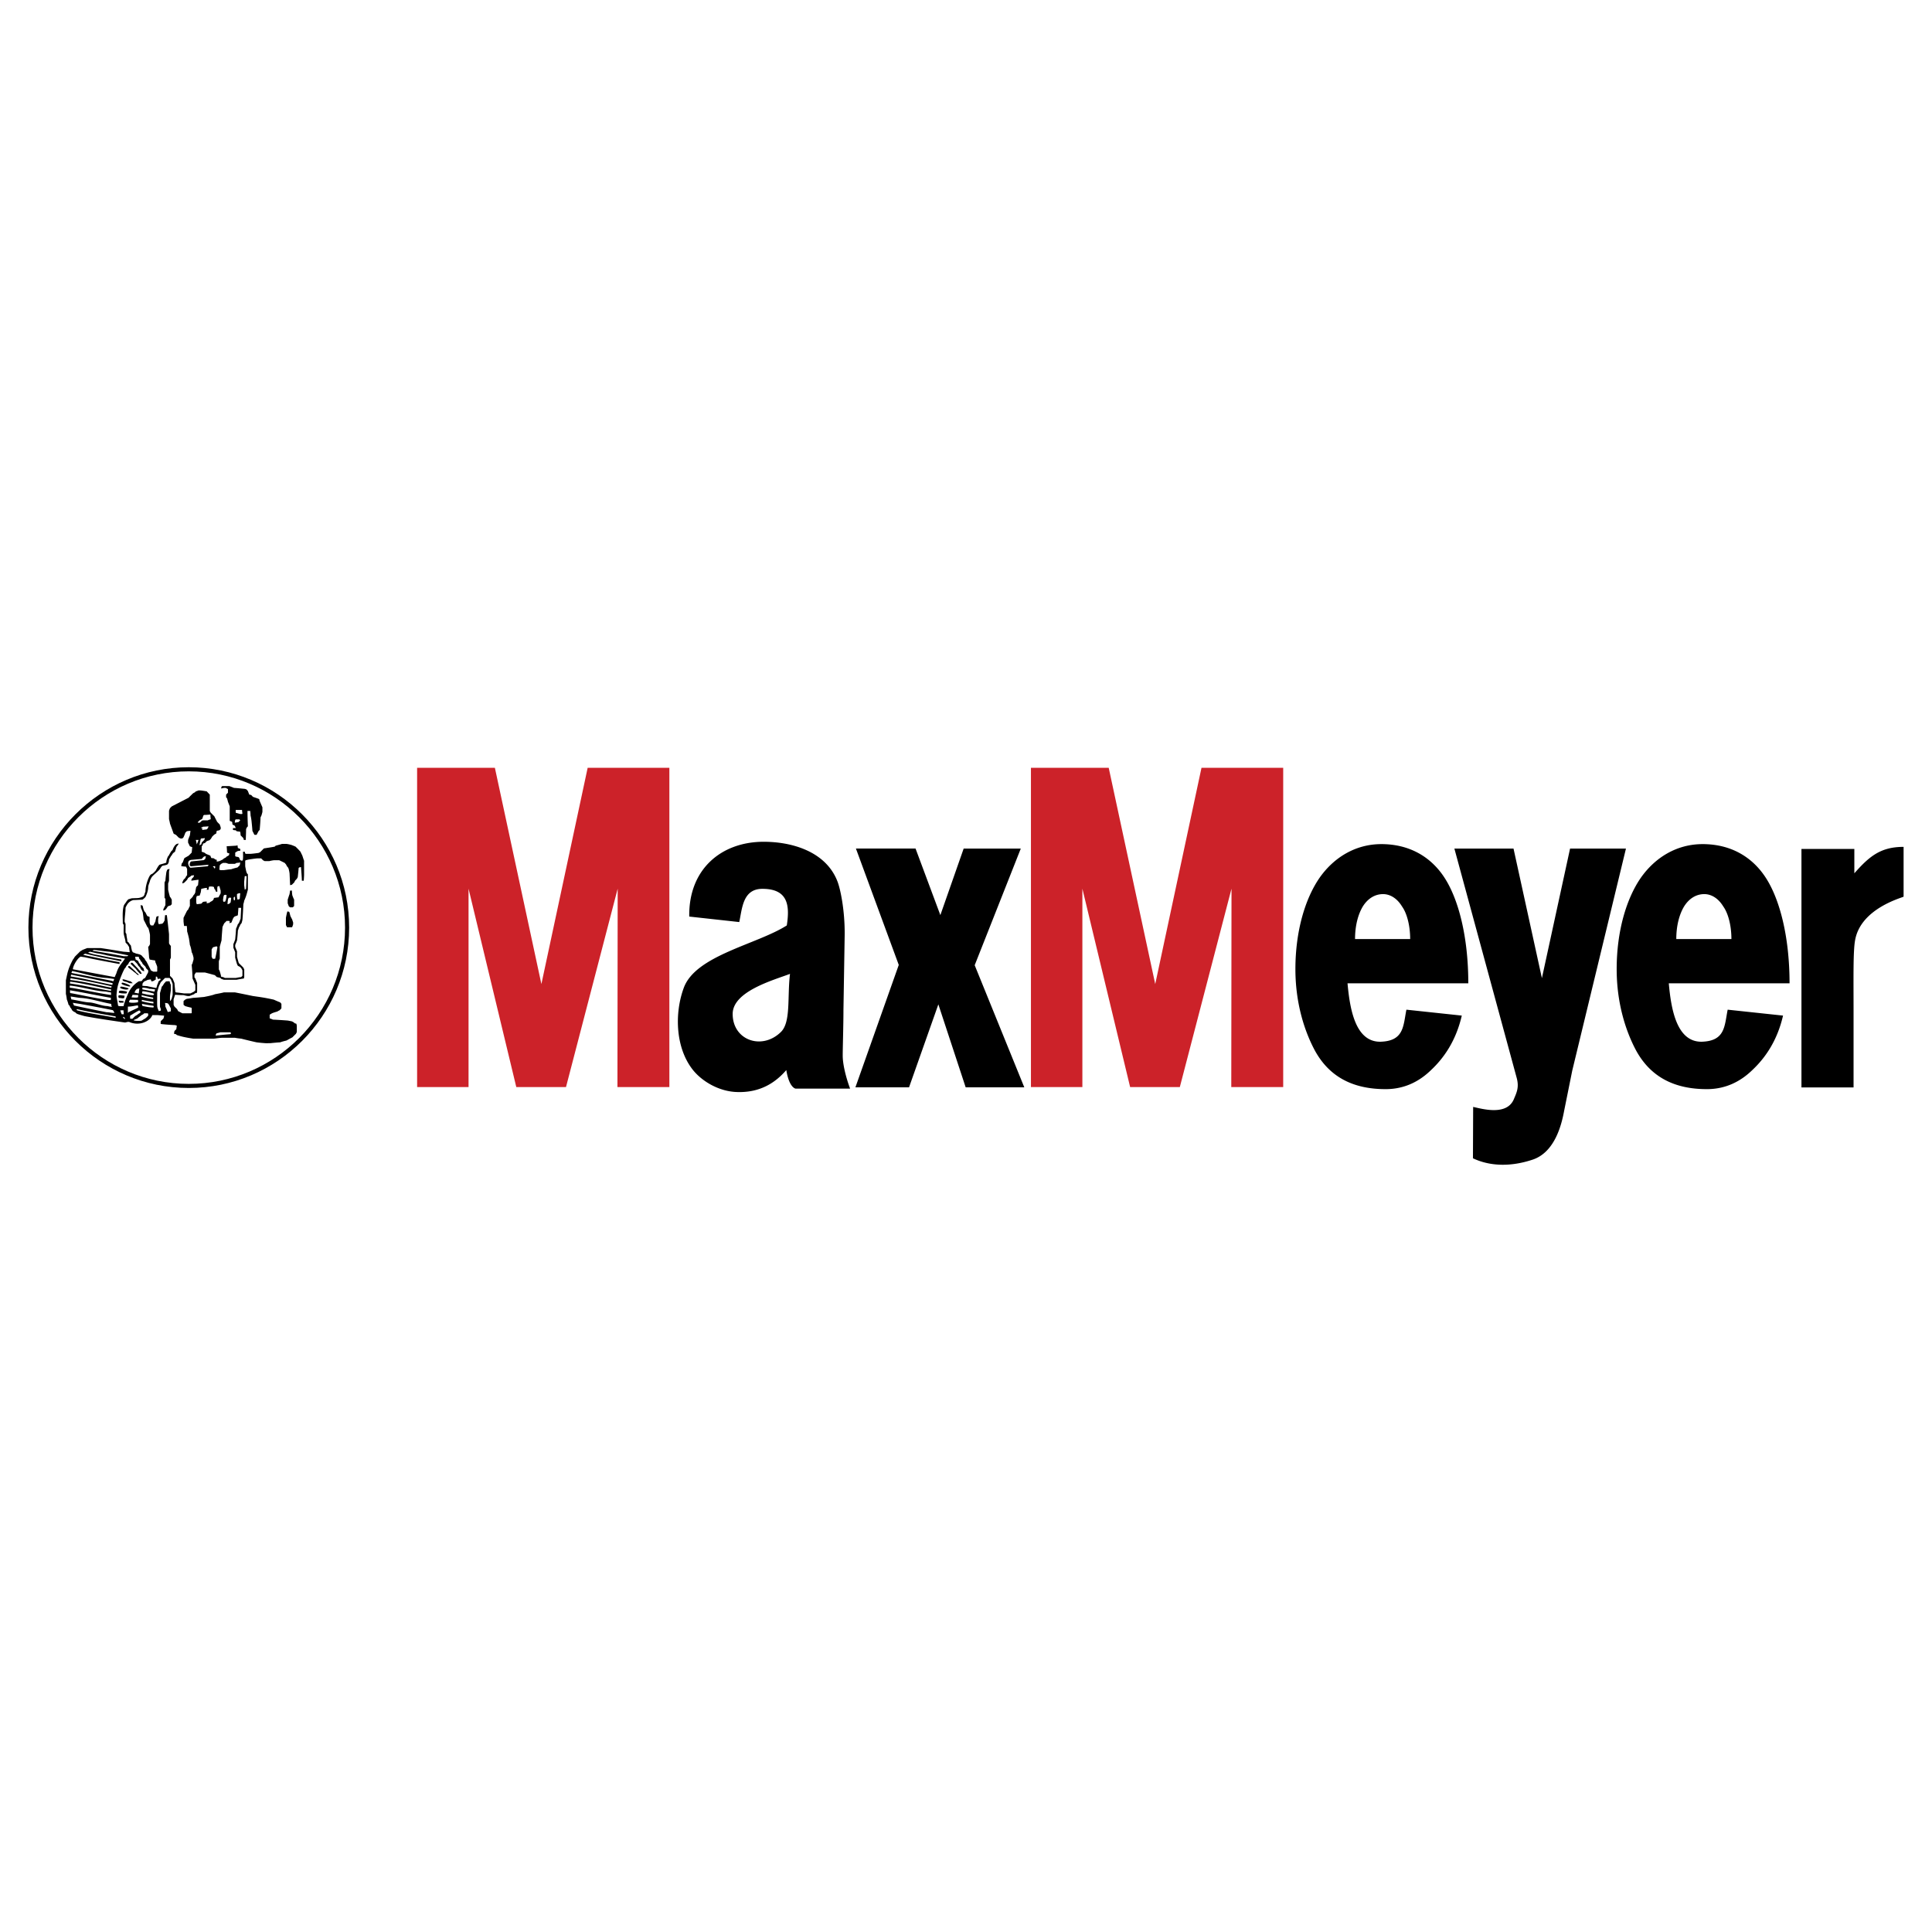 <svg xmlns="http://www.w3.org/2000/svg" width="2500" height="2500" viewBox="0 0 192.756 192.756"><g fill-rule="evenodd" clip-rule="evenodd"><path fill="#fff" d="M0 0h192.756v192.756H0V0z"/><path d="M12.401 99.334c-.126 0-.591-.104-.591.037 0 .014.003.143.051.191.216 0 .472.1.54-.023 0-.109.058-.197 0-.205zm-.297-.494c.032 0 .568.055.568.121 0 .043-.042.156-.094.156-.284 0-.501.006-.72-.074 0-.203.052-.203.246-.203zm-.126-.305c.094.135.504.193.594.193.062 0 .252-.016.252-.086 0-.082-.759-.24-.759-.197-.023-.023-.052.026-.087.09zm1.021-.144s-.062.02-.062.035c-.126 0-.814-.174-.814-.305l.048-.07c.062-.061.828.207.828.34zm-.756-.676l-.02.025c-.013.158.336.211.42.23.036.01.255.125.294.125.123 0 .165.004.284.004l.003-.025c-.039-.037-.184-.166-.203-.166-.106 0-.643-.234-.778-.193zm.714 2.037c.038-.021.72.01.817.01 0 0-.003.143.006.221-.106.051-.85.123-.917-.025l.094-.206zm.374 2.043c.052-.078.34-.143.41-.211.11-.107.265-.197.378-.307.052-.016.104-.051.178-.09.017-.014.048-.049.094-.088h.362c0 .02.013.039.032.055v.178c-.146.158-.249.275-.449.365-.02.02-.197.125-.197.125-.111.047-.663.049-.808-.027zm-.297-.152s-.039-.023-.055-.039v-.271c.307-.174.607-.381.927-.533.045.059.032.123.155.107-.017.035-.071.08-.091.158a1.074 1.074 0 0 0-.2.123c-.036.02-.071.055-.106.09-.052.02-.106.055-.184.098-.087.086-.177.176-.265.268l-.181-.001zm-.275-.579v-.633c.381 0 .636-.088 1.014-.127-.036.053.032.139.02.217-.291.158-.691.322-.998.484 0 .016-.016.036-.036.059zm1.447-.705c0-.055-.045-.135-.045-.203.252.045.84.158 1.118.184.078.037.064.113.026.176-.363 0-.743-.075-1.099-.157zm-1.776-.345c.042-.189.352-.881.391-.969a2.578 2.578 0 0 1 1.03-1.137c.071-.016.22-.012.281-.031.068-.068.11-.158.165-.213.078-.033.126-.076.181-.092.106-.195.22-.396.307-.578v-.178a2.446 2.446 0 0 0-.184-.184c-.036-.07-.068-.123-.087-.181-.091-.091-.181-.178-.271-.269-.036-.074-.071-.129-.087-.184-.036-.032-.074-.068-.097-.087-.036-.077-.068-.132-.087-.181a1.301 1.301 0 0 0-.09-.091c-.016-.077-.036-.129-.036-.184h-.365c.022.09.042.184.042.274.09.048.158.087.249.123.042.094.074.165.11.235a.475.475 0 0 1 .09.094c.036.072.071.127.087.178.097.091.184.182.274.271.013.088.042.184.058.271-.077-.016-.132-.035-.184-.051-.052-.057-.106-.092-.148-.133-.036-.068-.068-.123-.087-.178-.071-.068-.126-.146-.177-.182-.023-.07-.078-.125-.094-.178-.107-.113-.22-.216-.307-.329h-.358a1.632 1.632 0 0 1-.151.146c-.032.07-.068.123-.087.184-.071.072-.123.127-.181.178-.035.072-.074.129-.09.182-.032.035-.071.07-.087.09-.074.129-.132.256-.184.361-.197.463-.472 1.115-.549 1.6-.026.059-.081.598-.081.691 0 .219.055.465.094.674 0 0 .061.354.061.381.068.072.436.047.54.047.031-.03.051-.267.109-.37zm.701-.5c0-.09.083-.168.083-.258.178 0 .397.021.588.021-.032.053-.016.152-.029.221-.148.068-.562.006-.642.016zm1.011.379c.016 0-.029-.082.036-.137.281.074.814.146 1.121.201.016.016.013.094.006.16a6.5 6.5 0 0 1-1.163-.224zm-.01-.454c.013 0-.042-.094.022-.145.281.07.817.188 1.124.242.016.016-.019.104.02.139a6.217 6.217 0 0 1-1.166-.236zm.042-.33c0-.09.016-.119.032-.209.326 0 .778.135 1.088.213.016.016.048.051.087.088-.02.016-.055.055-.087.09-.394 0-.742-.098-1.12-.182zm-.33.004c-.11 0-.291-.055-.423-.07 0-.098.081-.148.1-.24.036-.031.09-.09.142-.145.106 0 .148-.035.236-.049-.006.094-.042.395-.055.504zm1.538-.183c-.378-.072-.782-.146-1.176-.217v-.178c.107 0 .236.016.358.035.113.014.236.053.362.088.184 0 .368.035.546.055-.02.07-.039.145-.055.217h-.035zm.371-1.276c.068.035.12-.01.184-.02.049.049.116-.018.068.129l-.168.129c-.055.104-.078.238-.152.367a1.815 1.815 0 0 1-.087.311h-.036c-.268-.055-.598-.113-.901-.188-.148 0-.288-.012-.456-.031 0-.092.016-.182.036-.271.036-.039.09-.088.148-.162.106-.041.229-.094.362-.164.104 0 .187-.035.294-.035.019 0 .042.184.064.184.132.016.184-.041.271-.061.016-.018.051-.053.09-.088.022 0 .045.004.068 0 0-.1.006-.211.02-.314-.006-.045.093.018.116.033.07.039-.011.123.079.181zm-2.031-.384c-.265-.268-.307-.246-.429-.365-.097-.088-.42-.311-.511-.4 0-.107.029-.148.171-.109.11.103.397.381.54.506.148.201.252.211.371.355-.029.016-.107-.001-.142.013zm.258-.114c-.265-.266-.258-.277-.458-.523a42.98 42.98 0 0 1-.478-.459c0-.105.029-.151.171-.113.11.107.385.42.526.55.152.2.201.22.32.364.022.088.058.094.077.182-.061-.02-.084.019-.158-.001zm-1.848 4.018c.014.033.12.02.217.023-.01-.195-.036-.404-.029-.41-.087.018-.223.002-.323.021.026.083.09.266.135.366zm9.124-5.516c-.02 0-.036 0-.055-.017-.02-.061-.055-.113-.087-.184v-.721c.032-.077.087-.145.142-.235.146 0 .465-.207.427.064-.071.375-.116.672-.214 1.075 0 0-.013.017-.032.017l-.181.001zm-1.111-13.129c-.028.022-.067.039-.09.068v.009c.029.006.084.016.113.023v.006c.01 0 .013-.003.019 0a1.056 1.056 0 0 0-.013.168c.162-.02.307-.036.449-.055.052-.055.094-.087.126-.132.019-.068.039-.123.055-.175-.181.02-.358.036-.543.036-.016.016-.035.036-.055.052-.003.003-.003.006-.003.006-.01-.003-.022-.01-.036-.013h-.013s-.01.007-.016.007h.007zm6.356 21.551a13.818 13.818 0 0 1-.901-.086 51.695 51.695 0 0 1-1.541-.369 6.148 6.148 0 0 1-.633-.088h-1.172c-.291 0-.598.057-.907.088h-2.074a13.198 13.198 0 0 1-.985-.178 7.356 7.356 0 0 1-.646-.18c-.019-.02-.055-.053-.087-.088-.062 0-.113-.02-.188-.035 0-.098.02-.186.036-.271.055-.07.11-.113.184-.182.017-.109.036-.254.055-.365-.055-.012-.087-.031-.184-.051a22.52 22.52 0 0 1-1.263-.094c-.055 0-.113-.02-.165-.035 0-.088 0-.176.016-.271.094-.09.184-.178.271-.271.019-.088.039-.178.061-.271-.2-.02-.42-.035-.64-.055h-.542c-.2.588-1.256 1.146-2.322.676-.178-.004-.171.018-.394.066-1.286-.188-2.793-.4-4.06-.645-.204-.062-.42-.113-.629-.188-.062-.014-.117-.049-.185-.088-.02-.016-.055-.059-.09-.094-.055-.02-.11-.051-.181-.088-.039-.035-.087-.074-.142-.121-.02-.062-.062-.117-.097-.186-.016-.016-.055-.07-.087-.09a.936.936 0 0 0-.071-.182c-.02-.02-.052-.055-.097-.086a4.148 4.148 0 0 0-.175-.543 3.857 3.857 0 0 0-.093-.547v-1.355c.058-.271.113-.545.181-.814.055-.178.106-.361.184-.542a7.58 7.58 0 0 1 .342-.72c.087-.11.113-.148.181-.274.178-.181.365-.358.54-.543.078-.035.148-.087.236-.142.146-.058.291-.113.455-.181h1.36c.736.104 1.499.236 2.251.358.201.019.42.032.64.052-.019-.174-.058-.368-.061-.533l-.087-.097c-.003-.113-.271-.304-.271-.358 0-.239-.168-.675-.184-.904-.013-.187 0-.549 0-.814 0-.042-.087-.129-.087-.184 0-.572-.059-1.169.087-1.718.042-.165.245-.361.274-.445.003-.01.171-.239.236-.239.035 0 .248-.09.364-.09.123 0 .291-.013.456-.013.274-.006.51-.11.626-.168.006 0 .126-.167.126-.219 0-.045.091-.265.091-.271 0-.475.167-1.056.361-1.447.117-.232.174-.255.323-.323.055-.022.329-.29.365-.361.052-.11.262-.484.362-.542.055-.033.669-.178.669-.22 0-.216.093-.458.181-.63l.087-.09c.013-.074.162-.281.184-.358l.178-.185c.051-.167.204-.484.419-.594 0 0 .175-.039.182-.039.048 0-.236.362-.236.362-.003.093-.113.372-.129.456-.007.029-.2.074-.323.358l-.09.09c-.013.074-.184.294-.184.362 0 .123-.032.413-.216.488-.087.035-.33.087-.362.087-.142.003-.258.232-.323.332-.158.232-.646.582-.816.808-.017.022-.162.274-.178.368-.026.148-.181.471-.181.63 0 .342-.142.727-.271.991-.01.022-.262.271-.33.271-.242 0-.572.036-.881.036a1.028 1.028 0 0 0-.598.419c-.01.017-.181.294-.181.362 0 .42-.087.911-.087 1.357 0 .077.087.197.087.274v.811c0 .042.09.162.09.178 0 .216.091.504.091.727 0 0 .178.148.178.178 0 .048.187.226.187.271 0 .097.052.288.087.456.016.052.058.106.093.174.107.045.213.078.326.132.104.016.236.055.359.087.055.016.106.055.184.093.087.107.194.213.304.326.02.052.055.107.091.178.019.017.051.052.087.094.152.288.31.597.455.904.071.037.143.072.239.123h.358s.02-.02.032-.035v-.452a3.766 3.766 0 0 0-.181-.452c0-.052-.02-.106-.032-.181-.178-.02-.362-.055-.546-.087-.016-.074-.016-.11-.052-.184-.019-.359-.055-.72-.09-1.079.016-.02.055-.062.09-.097.036-.055.052-.11.09-.177v-.908c-.013-.145-.055-.29-.09-.448a1.756 1.756 0 0 0-.09-.271l-.087-.09a24.631 24.631 0 0 0-.365-.723c-.019-.24-.055-.472-.09-.721a3.957 3.957 0 0 0-.184-.456 1.26 1.26 0 0 0-.036-.271c.058 0 .113.02.184.032 0 .02.016.035.036.055.016.113.055.236.09.365.013.055.058.11.09.178.02.019.055.058.091.097.051.104.106.226.184.358.068.02.142.055.229.087 0 .275-.009.281.003.555.003.029.016.162.097.265.039.039.171.032.268.032.068-.123.139-.255.21-.397.022-.146.058-.288.094-.456.02-.02.039-.033.055-.052.052 0 .106-.016.184-.036-.019.087-.042.184-.061.274v.355c.019.055.042.11.061.188.104-.02.226-.039.359-.055.035-.042.071-.078.123-.132.019-.052.061-.106.097-.181.016-.175.033-.362.052-.54h.178c.078.633.148 1.266.216 1.896v.904c.02.058.055.113.097.181.017.02.055.055.087.09v1.176c-.02.055-.052.11-.087.184v1.627c.087.092.178.178.265.271.058.143.113.271.181.449.02.291.055.578.09.9.02 0 .062.02.062.035.269.02.533.062.808.098h.636c.106-.055.229-.113.362-.184.035-.035.067-.072.123-.127v-.543c-.087-.199-.178-.418-.275-.629-.013-.455-.048-.91-.087-1.356.02-.055.055-.116.087-.185.02-.109.065-.235.097-.358v-.184a3.25 3.25 0 0 0-.097-.359c-.013-.055-.048-.109-.087-.187a3.527 3.527 0 0 0-.087-.446 1.237 1.237 0 0 0-.094-.274c-.019-.2-.055-.41-.087-.63a8.069 8.069 0 0 0-.187-.723c0-.178-.013-.362-.033-.542h-.271c-.02-.146-.039-.294-.055-.452v-.359c.113-.239.236-.475.359-.727.029-.02.062-.055.097-.09.055-.11.103-.232.177-.365v-.633c.094-.087.181-.175.268-.271.02-.052.065-.103.097-.174.019-.019.055-.061.09-.097.032-.052.052-.106.087-.178.016-.184.055-.365.094-.542l.178-.184c.019-.178.039-.358.051-.542-.229.02-.465.061-.72.097 0-.058.02-.113.036-.184.055-.052.106-.106.184-.184.019-.052.036-.106.055-.174-.087 0-.185.019-.275.032-.013.019-.051.055-.087.09-.078.032-.146.097-.236.146-.02.055-.055.106-.097.178a4.587 4.587 0 0 1-.304.307c-.055.02-.106.042-.178.058 0-.058.016-.11.036-.181.016-.055.068-.107.087-.184.055-.052.113-.104.181-.178.02-.048.055-.113.09-.181l.087-.087v-.633a1.68 1.68 0 0 0-.123-.235c-.142 0-.287-.02-.455-.039 0-.09.025-.181.045-.268.013-.019.052-.058.087-.097.068-.139.103-.288.181-.446.126-.071.265-.148.417-.236.087-.087.2-.2.304-.307.02-.187.039-.361.055-.545-.071-.016-.142-.052-.236-.087-.055-.113-.106-.235-.177-.365v-.268c.055-.146.103-.288.177-.452.017-.148.042-.291.059-.455-.113 0-.236.019-.365.042-.035.035-.09.09-.145.139-.048.152-.11.293-.181.455-.019.039-.071.071-.123.126h-.184c-.055-.02-.103-.055-.177-.087-.091-.097-.182-.184-.269-.275-.078-.036-.152-.067-.239-.129-.113-.326-.236-.649-.359-.992-.022-.146-.058-.287-.097-.455v-.814c.02-.09.055-.178.097-.268.055-.058.104-.11.178-.181.559-.288 1.121-.578 1.683-.866.139-.152.288-.291.456-.456.051-.019.104-.051.174-.087.016-.02.052-.055.09-.091.09-.019.181-.061.268-.093h.188c.2.019.42.055.63.093.094.107.2.213.304.326v1.622c.019.061.061.113.097.184.11.106.232.235.358.358.087.184.185.365.274.543.087.097.178.184.268.274.02.087.055.181.09.268v.184l-.125.123c-.09.02-.181.036-.268.055-.02.093-.036.181-.055.271a1.18 1.18 0 0 0-.22.129c-.052.055-.11.107-.181.178-.032.078-.087.146-.142.236-.036.039-.078.071-.129.129-.091.019-.178.055-.271.09a3.7 3.7 0 0 0-.178.184c-.062.016-.11.036-.185.048l-.055.178a.591.591 0 0 1-.087.097v.543c.106.035.216.071.326.122.016.02.055.055.104.091.126.059.274.11.439.184.016.068.055.139.09.236.087 0 .178.02.269.032l.09.091c.052.019.107.035.185.055v.181l.268-.052c.109-.055.232-.109.365-.184.013-.017.052-.055.087-.091.055-.013.113-.052.181-.087.019-.017.055-.059.087-.094.074-.036.152-.071.22-.126.02-.049.036-.11.055-.181-.074-.019-.142-.055-.239-.087 0-.2-.016-.42-.036-.633.291-.02.598-.035.908-.055.058 0 .11-.022.181-.042 0 .097.02.184.033.274.074.02.151.058.239.094v.174c-.087 0-.184.02-.271.039-.071.039-.148.093-.235.148v.359c.019 0 .035.016.055.036.09.016.181.035.268.052.136.109.084.165.174.307.142.029.123.09.249.02.058-.213.032-.553.032-.862h.178c0 .055.022.109.042.177.019 0 .035.02.055.036h.446c.274-.016.542-.055.817-.091.052-.013.11-.051.181-.087.106-.113.239-.235.362-.365.358-.055.723-.106 1.084-.177.017-.016.055-.055.087-.09.2-.058.42-.11.633-.181h.456c.142.016.287.052.445.09.151.048.291.11.455.181.165.162.326.323.491.507.052.109.106.232.175.358.061.178.116.361.184.542v1.353c0 .204-.019.42-.032.64h-.188c-.013-.455-.052-.904-.087-1.359-.052 0-.104.019-.181.038-.02.013-.036.033-.055.049-.019.294-.051.598-.087.904-.019.058-.055.113-.097.184-.052.052-.104.107-.178.184-.016.052-.048.106-.084.178-.077.074-.152.145-.22.219-.055.013-.113.033-.184.049l-.055-1.176c-.016-.139-.052-.288-.087-.446-.016-.058-.058-.113-.093-.184a1.11 1.11 0 0 1-.09-.091c-.017-.058-.052-.11-.087-.181-.036-.032-.078-.087-.129-.146-.178-.087-.358-.178-.546-.265h-.533a3.519 3.519 0 0 0-.455.087h-.456c-.052-.019-.106-.055-.178-.087-.052-.062-.11-.113-.184-.188h-.358c-.239.02-.472.055-.727.091a3.524 3.524 0 0 0-.446.097c-.02.016-.036.032-.055.048v.542c.019.142.055.294.087.452.02.094.055.181.09.268.02.02.052.055.09.09v1.541c-.058.197-.109.417-.181.629-.052.142-.106.294-.184.458a2.744 2.744 0 0 1-.087.358 37.627 37.627 0 0 1-.09 1.538c-.016.112-.058.235-.09.358l-.091.097c-.055.104-.106.232-.184.358a1.305 1.305 0 0 1-.09.271 13.61 13.61 0 0 1-.087.991c-.049.146-.113.287-.181.452v.188c.055.139.113.287.181.445v.543c.055.2.106.413.178.632.148.146.294.288.455.453.02.055.052.109.087.178v.73c0 .047-.016.086-.036.18a9.98 9.98 0 0 0-.72.123h-1.266c-.087-.016-.178-.055-.274-.09-.013-.014-.052-.053-.087-.092-.104-.035-.236-.055-.358-.09-.055-.053-.113-.105-.185-.184-.323-.088-.649-.178-.991-.266h-.908c-.039.072-.09.143-.142.23v.273c.032 0 .052.051.087.094.055.143.113.271.181.449v.814c0 .051-.016.105-.036.184-.051 0-.109.016-.181.035-.02.016-.052.051-.087.088-.152.055-.288.104-.456.18h-.177c-.149-.016-.288-.059-.439-.09-.288 0-.556-.02-.83-.035-.036.145-.091.287-.142.455v.543c.019.049.051.104.087.178.09.09.184.18.275.268.016.055.055.113.087.184.133.072.271.139.42.217h.901s.02-.016.036-.035v-.453c0-.016-.016-.035-.036-.07a5.19 5.19 0 0 1-.63-.164c-.036-.037-.093-.074-.148-.123v-.369c.036-.035.094-.086.148-.141.052-.021.107-.053.178-.088.2-.02.42-.062.64-.098.355-.016.72-.055 1.076-.086.274-.057.546-.107.817-.182.09-.02.181-.055.271-.09.288-.055.598-.107.904-.186h1.085c.598.113 1.192.24 1.809.365.381.055.775.109 1.172.178.291.055.598.113.911.186.19.09.41.18.63.27.036.037.071.088.123.143v.455c-.051.053-.106.107-.174.186-.078.035-.149.066-.219.121-.185.057-.359.104-.546.182-.068.039-.145.088-.232.143v.361c.107.039.22.078.323.129.472.02.963.053 1.447.088.148.02.291.055.455.086.055.027.104.064.178.098.017.016.059.055.091.09.055.014.109.033.177.053 0 .051.02.113.036.18v.633c-.016.055-.052.107-.087.186-.107.104-.236.234-.359.357-.187.092-.378.201-.578.311-.201.051-.42.104-.633.182-.326.02-.656.051-.998.086-.15.002-.295.002-.457.002zm-6.294-22.416c-.042.032-.09.062-.126.094-.022.032-.1.026-.116.055a.44.44 0 0 0-.116.11c-.022 0-.061.068-.09.074-.016 0-.032.039-.032.055.022.006.048.022.078.032.139.029.239-.11.316-.188.029-.029.1-.039.146-.048.167.003.304 0 .452 0 .087-.039.178-.078.271-.097l.036-.035a3.625 3.625 0 0 1-.036-.449c-.22.02-.439.039-.639.039a.267.267 0 0 1-.052.048c-.036.09-.071.187-.091.274l-.001.036zm-.579 2.584c-.013-.139-.051-.291-.09-.449h.268c-.051.145-.103.29-.178.449zm.275.086c.036-.19.071-.41.123-.63a1.43 1.43 0 0 1 .055-.052c.113 0 .236-.02.365-.039-.02.055-.032.11-.062.184-.087.09-.178.178-.265.268 0 .058-.022.11-.039.181-.054.021-.106.056-.177.088zm.717 1.958c.275-.025.165.064.165.064l-.077.071-1.689.148c-.146.01-.52-.733.097-.788l.992-.09c.09-.014.067-.11.154-.146.02-.017.055-.059.088-.094.064 0 .113-.02.2-.036a1.385 1.385 0 0 0-.068.271c0 .01-.158.123-.158.123l-1.237.129c-.132.01-.284.507.01.481l1.523-.133zm-.992 3.923c-.013-.055-.032-.109-.051-.184v-.446c.019-.058.039-.112.051-.187.091-.013.178-.032.275-.048 0 0 .016-.02.036-.036.019-.097.055-.184.087-.274.016-.11.036-.232.055-.365.181-.019.343-.09.543-.087.071.045 0 .11 0 .181h.181c0-.094.02-.181.036-.271.019-.02.039-.032.055-.052h.271c.055.02.113.032.181.052 0 .055.019.109.035.177l.087.094c.02.051.039.106.055.177.062 0 .1.074.165-.016a1.587 1.587 0 0 1 .007-.462c.039-.048.119-.058.194-.058.035.142.074.288.125.446v.274c-.071.123-.139.255-.216.397-.143.013-.291.039-.452.058-.013.052-.033.107-.052.175a1.858 1.858 0 0 0-.129.132c-.052.016-.107.055-.178.087a.622.622 0 0 0-.093.09 4.7 4.7 0 0 0-.271.058v-.181c-.106 0-.239.013-.362.032-.055.052-.103.106-.181.181-.143.021-.289.037-.454.056zm1.725-3.798c-.048 0-.077.049-.113.049.003.01.026.029.029.045.107 0 .107.126.107.126.093.022.093-.078.093-.161 0-.059-.071-.059-.116-.059zm.988 3.563c-.019 0-.035-.02-.055-.032-.074-.178 0-.294 0-.459.02-.052.036-.103.055-.174.062-.029.171-.071.268 0-.013.104-.032.226-.051.359a1.397 1.397 0 0 1-.091.274.403.403 0 0 0-.126.032zm.359.235c0-.145.022-.287.042-.455.019-.052.036-.106.068-.175.058-.016.148-.048.255 0-.016.143-.036.288-.055.446-.036.039-.071.074-.126.129-.055.02-.106.036-.184.055zm.604-.574c0 .052.042.171.042.194 0 .003.093-.036.093-.039 0-.062.01-.162.01-.229 0-.042-.026-.055-.029-.1-.045 0-.084.052-.097.052 0 .022-.019.093-.019.122zm.394.119c-.016-.087-.035-.175-.055-.271v-.271c.02-.02.039-.032.055-.052.087 0 .126-.081.271-.036-.02.184-.032.358-.052.543l-.036.035c-.06.02-.112.033-.183.052zm-1.631-2.945c-.052 0-.103-.016-.177-.036 0-.145.019-.288.035-.452.039-.036.09-.09.142-.142.055-.016.113-.055.188-.094h.268c.087.022.178.058.288.094h.617c.055-.016.104-.055.181-.094.11 0 .232-.02.362-.039-.02.097-.032.184-.052.274-.078.078-.148.145-.22.219-.2.049-.413.104-.633.181-.236.02-.468.052-.724.087-.088.002-.178.002-.275.002zm2.261-3.017c-.013-.055-.032-.11-.052-.184-.09-.087-.181-.181-.271-.268 0-.11-.019-.235-.035-.362a13.236 13.236 0 0 0-.362-.051c-.013-.023-.058-.062-.09-.097-.09 0-.177-.013-.274-.032v-.187h.274c-.02-.068-.055-.139-.09-.227-.071-.042-.142-.078-.239-.129 0-.091-.013-.178-.033-.274-.071-.017-.145-.052-.236-.091v-1.443a14.159 14.159 0 0 0-.177-.452c-.02-.11-.059-.233-.097-.365-.016-.013-.048-.048-.087-.087v-.268c.051-.055.106-.113.184-.187v-.358s-.02-.02-.042-.032c-.055-.02-.104-.055-.178-.097h-.181a5.354 5.354 0 0 1-.274.062c0-.062.02-.116.036-.184.02-.02.042-.036.061-.055h.721c.145.055.291.106.456.178.358.023.72.062 1.079.097a.765.765 0 0 1 .184.068c.036.035.068.09.126.145.039.11.091.233.143.365.055 0 .109.017.187.033.052.055.103.11.178.187.2.068.417.136.63.226 0 .062.022.116.039.184.087.2.178.414.274.633v.452c-.022.11-.058.236-.097.358-.017.055-.052.11-.091.187-.013.41-.048.83-.087 1.263-.016.02-.058.052-.094.087-.068.132-.142.255-.21.4h-.184c-.016 0-.036-.016-.055-.036a13.447 13.447 0 0 0-.181-.364c-.02-.323-.055-.649-.09-.995a4.887 4.887 0 0 0-.094-.542c0-.139-.016-.288-.035-.452h-.271c0 .507.016 1.014.039 1.541-.022.02-.058.052-.09.087-.019.055-.055.106-.09.184 0 .358-.02.72-.032 1.085-.06-.003-.118-.003-.192-.003zm-.359-2.584c-.148-.042-.287-.077-.452-.129v-.274h.633c0 .116.02.239.036.361l-.036.042h-.181zm-.542.869a1.2 1.2 0 0 1 .036-.274c.019-.017.035-.039.055-.059h.365c.016.02.055.059.087.097-.052.048-.106.103-.184.177-.104.018-.237.034-.359.059zm5.241 10.429c-.02 0-.036-.017-.055-.036-.017-.059-.052-.11-.087-.181v-.72a7.36 7.36 0 0 1 .142-.639c.055 0 .113.019.181.035 0 .022.02.042.036.062.019.104.055.226.087.358.055.106.116.236.187.362.019.087.052.181.087.268v.188c-.02.087-.055.178-.087.268l-.036.036-.455-.001zm.272-1.986c-.036-.036-.091-.074-.143-.133-.016-.087-.058-.178-.093-.265v-.368c.058-.175.113-.362.181-.542.019-.106.039-.229.055-.362h.184c0 .152.017.294.036.458.052.139.107.291.184.446v.633l-.132.133h-.272zm-4.522-1.757l-.055-.456v-.358c.019-.184.039-.362.055-.542h.184c-.019.419-.035.833-.055 1.262-.032.023-.068.058-.129.094zm-1.983 8.803c-.058-.035-.113-.055-.181-.09-.055 0-.11-.02-.188-.031-.032-.188-.087-.363-.142-.547-.016-.051-.048-.107-.09-.184v-.808c.022-.094.055-.181.09-.271v-1.172c.055-.207.11-.42.178-.64.02-.449.061-.901.097-1.353.055-.11.107-.236.178-.365.078-.071.146-.142.232-.232h.275c0 .019.016.036.035.055 0 .055-.019.106-.035.177.055-.019.103-.036.181-.055 0 0 .02-.016.036-.036.055-.142.106-.288.184-.446.035-.042.09-.097.142-.148.09-.016.181-.055.271-.09 0 0 .02-.016.033-.036.019-.232.039-.472.055-.724h.274c-.019.359-.035.724-.055 1.088-.055.136-.106.288-.184.446-.016.02-.052.058-.09.097a3.9 3.9 0 0 1-.181.445c-.019.365-.052.727-.087 1.085-.055.149-.107.291-.178.456v.361c.055.139.11.288.178.446v.546c.055.2.113.42.181.636.02.053.055.107.087.178.074.035.151.072.239.129.035.033.071.088.126.143.02.053.055.107.09.184v.543l-.126.123c-.178.016-.362.055-.542.09h-1.083zm-.911 5.75c0-.055.02-.107.042-.178.019-.02.035-.039.055-.053.104-.025.235-.057.358-.096h.995c.013.018.055.051.09.096a2.963 2.963 0 0 0-.09.088c-.468.036-.959.089-1.45.143zm-5.241-12.473c0-.055.02-.11.036-.187.061-.104.113-.227.184-.355v-.633l-.087-.088v-1.54c.016-.055.052-.11.087-.178.016-.274.055-.542.091-.817.013-.087.051-.181.09-.271a.339.339 0 0 0 .055-.052c.055 0 .107-.016.178-.036a9.345 9.345 0 0 1-.055.271v.904a1.266 1.266 0 0 1-.087.268v.633c.052.239.106.468.184.72.017.02.055.052.087.097.016.052.055.107.09.175v.455c-.035.036-.074.071-.123.123-.097.02-.187.055-.275.097-.035.071-.093.142-.145.227-.036.045-.075.077-.126.132-.052.019-.11.035-.184.055zm-4.848 10.676c-1.085-.213-2.574-.42-3.627-.691-.226-.055-.145-.084-.145-.154 1.191.277 2.613.508 3.827.721.139.095.074.124-.055.124zm-.801-.533a174.017 174.017 0 0 1-3.256-.672c0-.055-.104-.199-.104-.268.278.043.553.084.824.127 1.017.193 2.103.385 3.139.604.046 0 .194.242.158.277-.196.001-.544-.068-.761-.068zm.455-3.15c-1.289-.254-2.658-.518-3.959-.77 0-.055.058-.119.058-.191 1.134.217 2.322.637 3.446.691.042 0 .542.068.762.104l-.087.227c-.113-.026-.132-.042-.22-.061zm-4.033-.418c0-.051.033-.105.033-.184 1.353.273 2.803.562 4.153.854-.019.016-.01.129-.045.166-1.218-.229-2.895-.655-4.141-.836zm4.043 1.115l.042-.129a62.638 62.638 0 0 0-4.108-.811c0 .07-.02.121-.02.176 1.257.127 2.865.534 4.086.764zm-4.121-.418c0-.051.013-.105.013-.178 1.224.141 2.787.533 4.108.779-.016 0 0 .098-.035.133-1.314-.197-2.732-.543-4.086-.734zm.22.449s-.22-.02-.236-.035v-.201c1.134.098 2.455.547 3.582.596 0 0 .381.074.539.094-.019.074.01.16 0 .248-1.25-.172-2.713-.51-3.885-.702zm-.204.508c0-.098-.013-.184-.013-.275 1.296.207 2.794.533 4.092.75a.714.714 0 0 0-.013.213c-.316.099-3.588-.633-4.066-.688zm3.727 1.299c-.575-.004-1.275-.344-1.805-.363-.51-.02-1.195-.215-1.805-.303 0-.098-.055-.197-.055-.287.288.035.798.129.956.135.959.049 2.051.414 3.087.604.01.043-.026.143.071.271-.051.048-.449-.057-.449-.057zm1.631-4.975a98.42 98.42 0 0 0-3.123-.545c-.016-.02.083-.049.123-.084.197 0 1.33.178 1.55.178.633.11 1.263.239 1.902.365-.019.02-.061.055-.093.087l-.359-.001zm-3.859-.255l-.2.123c1.198.258 2.429.52 3.637.73v.184c-1.169-.222-2.37-.432-3.527-.691-.125 0-.252-.045-.362-.045-.326.161-.769.93-.769 1.257 1.356.254 2.778.525 4.15.777.055 0 .061-.127.177-.342.213-.736.485-.918.873-1.5-.617-.113-1.215-.219-1.809-.326-.271-.077-.542-.126-.814-.181-.171 0-.688-.155-.881-.174-.036 0-.146.081-.188.081.071.036.559.162.62.181.898.155 1.809.381 2.709.51v.181c-1.226-.251-2.431-.471-3.616-.765zm8.245 5.828a6.647 6.647 0 0 0-.235-.543c0-.111-.02-.256-.036-.365.09 0 .178.02.271.035a.705.705 0 0 1 .123.152c.055.104.113.227.184.357v.271s-.02.018-.032.035c-.097.001-.187.038-.275.058zm-.901-.092c-.042-.184-.135-.236-.152-.543-.016-.307 0-.904 0-1.359.055-.197.11-.41.188-.629.052-.109.104-.236.174-.359.132-.131.271-.273.42-.42h.449c.042.039.078.092.129.146.055.143.123.291.178.451v1.086c-.02.109-.055.234-.087.357-.02.059-.055.109-.09.186-.02 0-.052.051-.087.086v-.449c.017-.199.055-.42.087-.633v-.543c-.02-.051-.052-.109-.087-.18 0-.055-.022-.107-.042-.178-.103 0-.232 0-.358.016-.055.074-.109.123-.178.197-.042.078-.097.145-.148.236-.016.02-.052.051-.09.086-.058.201-.11.42-.181.641v1.354c.017.09.071.18.087.268v.098s-.016.016-.016.035c-.074.011-.128.03-.196.05zm-3.52-1.004c-.042 0-.437-.043-.475-.043-.01.02.022.113.051.158.052.072.229.039.327.039h.119c-.006-.054-.016-.103-.022-.154zm-.013 1.58c-.1.027.126.223.165.223 0-.033-.022-.158-.061-.172l-.104-.051zM184.93 108.494h-5.199V84.699h5.277v2.431c1.5-1.707 2.637-2.638 4.914-2.638v4.965c0 .078-4.268 1.112-4.838 4.345-.205 1.112-.154 3.673-.154 7.423v7.269zm-39.826-23.83h5.9l2.832 12.924 2.809-12.924h5.576l-5.357 22.148-.807 4c-.262 1.426-.936 4.125-3.113 4.875-2.223.75-4.312.674-5.988-.125l.021-5.125c.914.199 3.332.9 4.051-.75.283-.676.543-1.174.305-2.1l-6.229-22.923zm-4.786 16.072l5.525.59c-.576 2.504-1.775 4.219-3.051 5.42-1.1 1.074-2.574 1.918-4.549 1.918-3.301 0-5.625-1.252-7.049-3.836-1.102-2.045-1.951-4.857-1.951-8.131 0-3.81.975-7.032 2.4-9.104 1.449-2.071 3.625-3.375 6.174-3.375 2.725 0 4.875 1.202 6.25 3.273 1.449 2.173 2.426 5.983 2.426 10.612h-12.051c.227 2.48.75 5.881 3.301 5.83 2.351-.076 2.251-1.585 2.575-3.197zm.375-7.046c0-1.354-.328-2.581-.816-3.257-.473-.782-1.162-1.227-1.889-1.227-.816 0-1.525.444-2.016 1.227-.471.783-.779 1.904-.779 3.257h5.5zm31.678 7.046l5.523.59c-.574 2.504-1.775 4.219-3.049 5.42-1.102 1.074-2.576 1.918-4.551 1.918-3.299 0-5.625-1.252-7.049-3.836-1.1-2.045-1.949-4.857-1.949-8.131 0-3.81.975-7.032 2.398-9.104 1.451-2.071 3.625-3.375 6.176-3.375 2.725 0 4.873 1.202 6.248 3.273 1.451 2.173 2.426 5.983 2.426 10.612h-12.049c.225 2.48.75 5.881 3.299 5.83 2.351-.076 2.251-1.585 2.577-3.197zm.373-7.046c0-1.354-.326-2.581-.816-3.257-.473-.782-1.162-1.227-1.889-1.227-.816 0-1.523.444-2.014 1.227-.473.783-.781 1.904-.781 3.257h5.5zm-87.399 14.792l4.325-12.211-4.274-11.61h5.949L93.82 91.3l2.325-6.639h5.7l-4.6 11.638 4.949 12.184h-5.849l-2.725-8.279-2.925 8.279h-5.35v-.001zM73.756 91.994l-4.989-.548c-.074-4.749 3.219-7.462 7.422-7.462 2.875 0 6.193.992 7.348 3.914.319.783.762 2.974.737 5.375l-.123 7.488c0 1.592-.073 3.705-.073 4.566s.319 2.166.737 3.287h-5.432s-.639-.053-.934-1.852c-1.057 1.227-2.58 2.27-4.915 2.191-1.818-.053-3.465-1.07-4.35-2.141-1.794-2.191-1.917-5.688-.958-8.27 1.204-3.236 7.274-4.305 10.272-6.21.32-2.035.098-3.652-2.433-3.652-1.965 0-2.014 1.957-2.309 3.314zm5.063 5.17c-1.681.633-5.72 1.746-5.72 3.996 0 2.641 2.925 3.645 4.803 1.811 1.026-.983.633-3.492.917-5.807z"/><path d="M102.857 108.455V76.606h7.76l4.641 21.575 4.615-21.575h8.152v31.849h-5.18l.023-19.792-5.156 19.792h-4.959l-4.764-19.792v19.792h-5.132zm-61.242 0V76.606h7.76l4.64 21.575 4.616-21.575h8.152v31.849h-5.181l.024-19.792-5.156 19.792h-4.96l-4.764-19.792v19.792h-5.131z" fill="#cc2229"/><path d="M18.834 76.548c8.812 0 16 7.187 16 16 0 8.813-7.188 15.999-16 15.999s-16-7.186-16-15.999 7.188-16 16-16zm0 .409c8.587 0 15.591 7.003 15.591 15.591 0 8.587-7.004 15.591-15.591 15.591s-15.59-7.004-15.59-15.591c0-8.588 7.004-15.591 15.59-15.591z"/></g></svg>